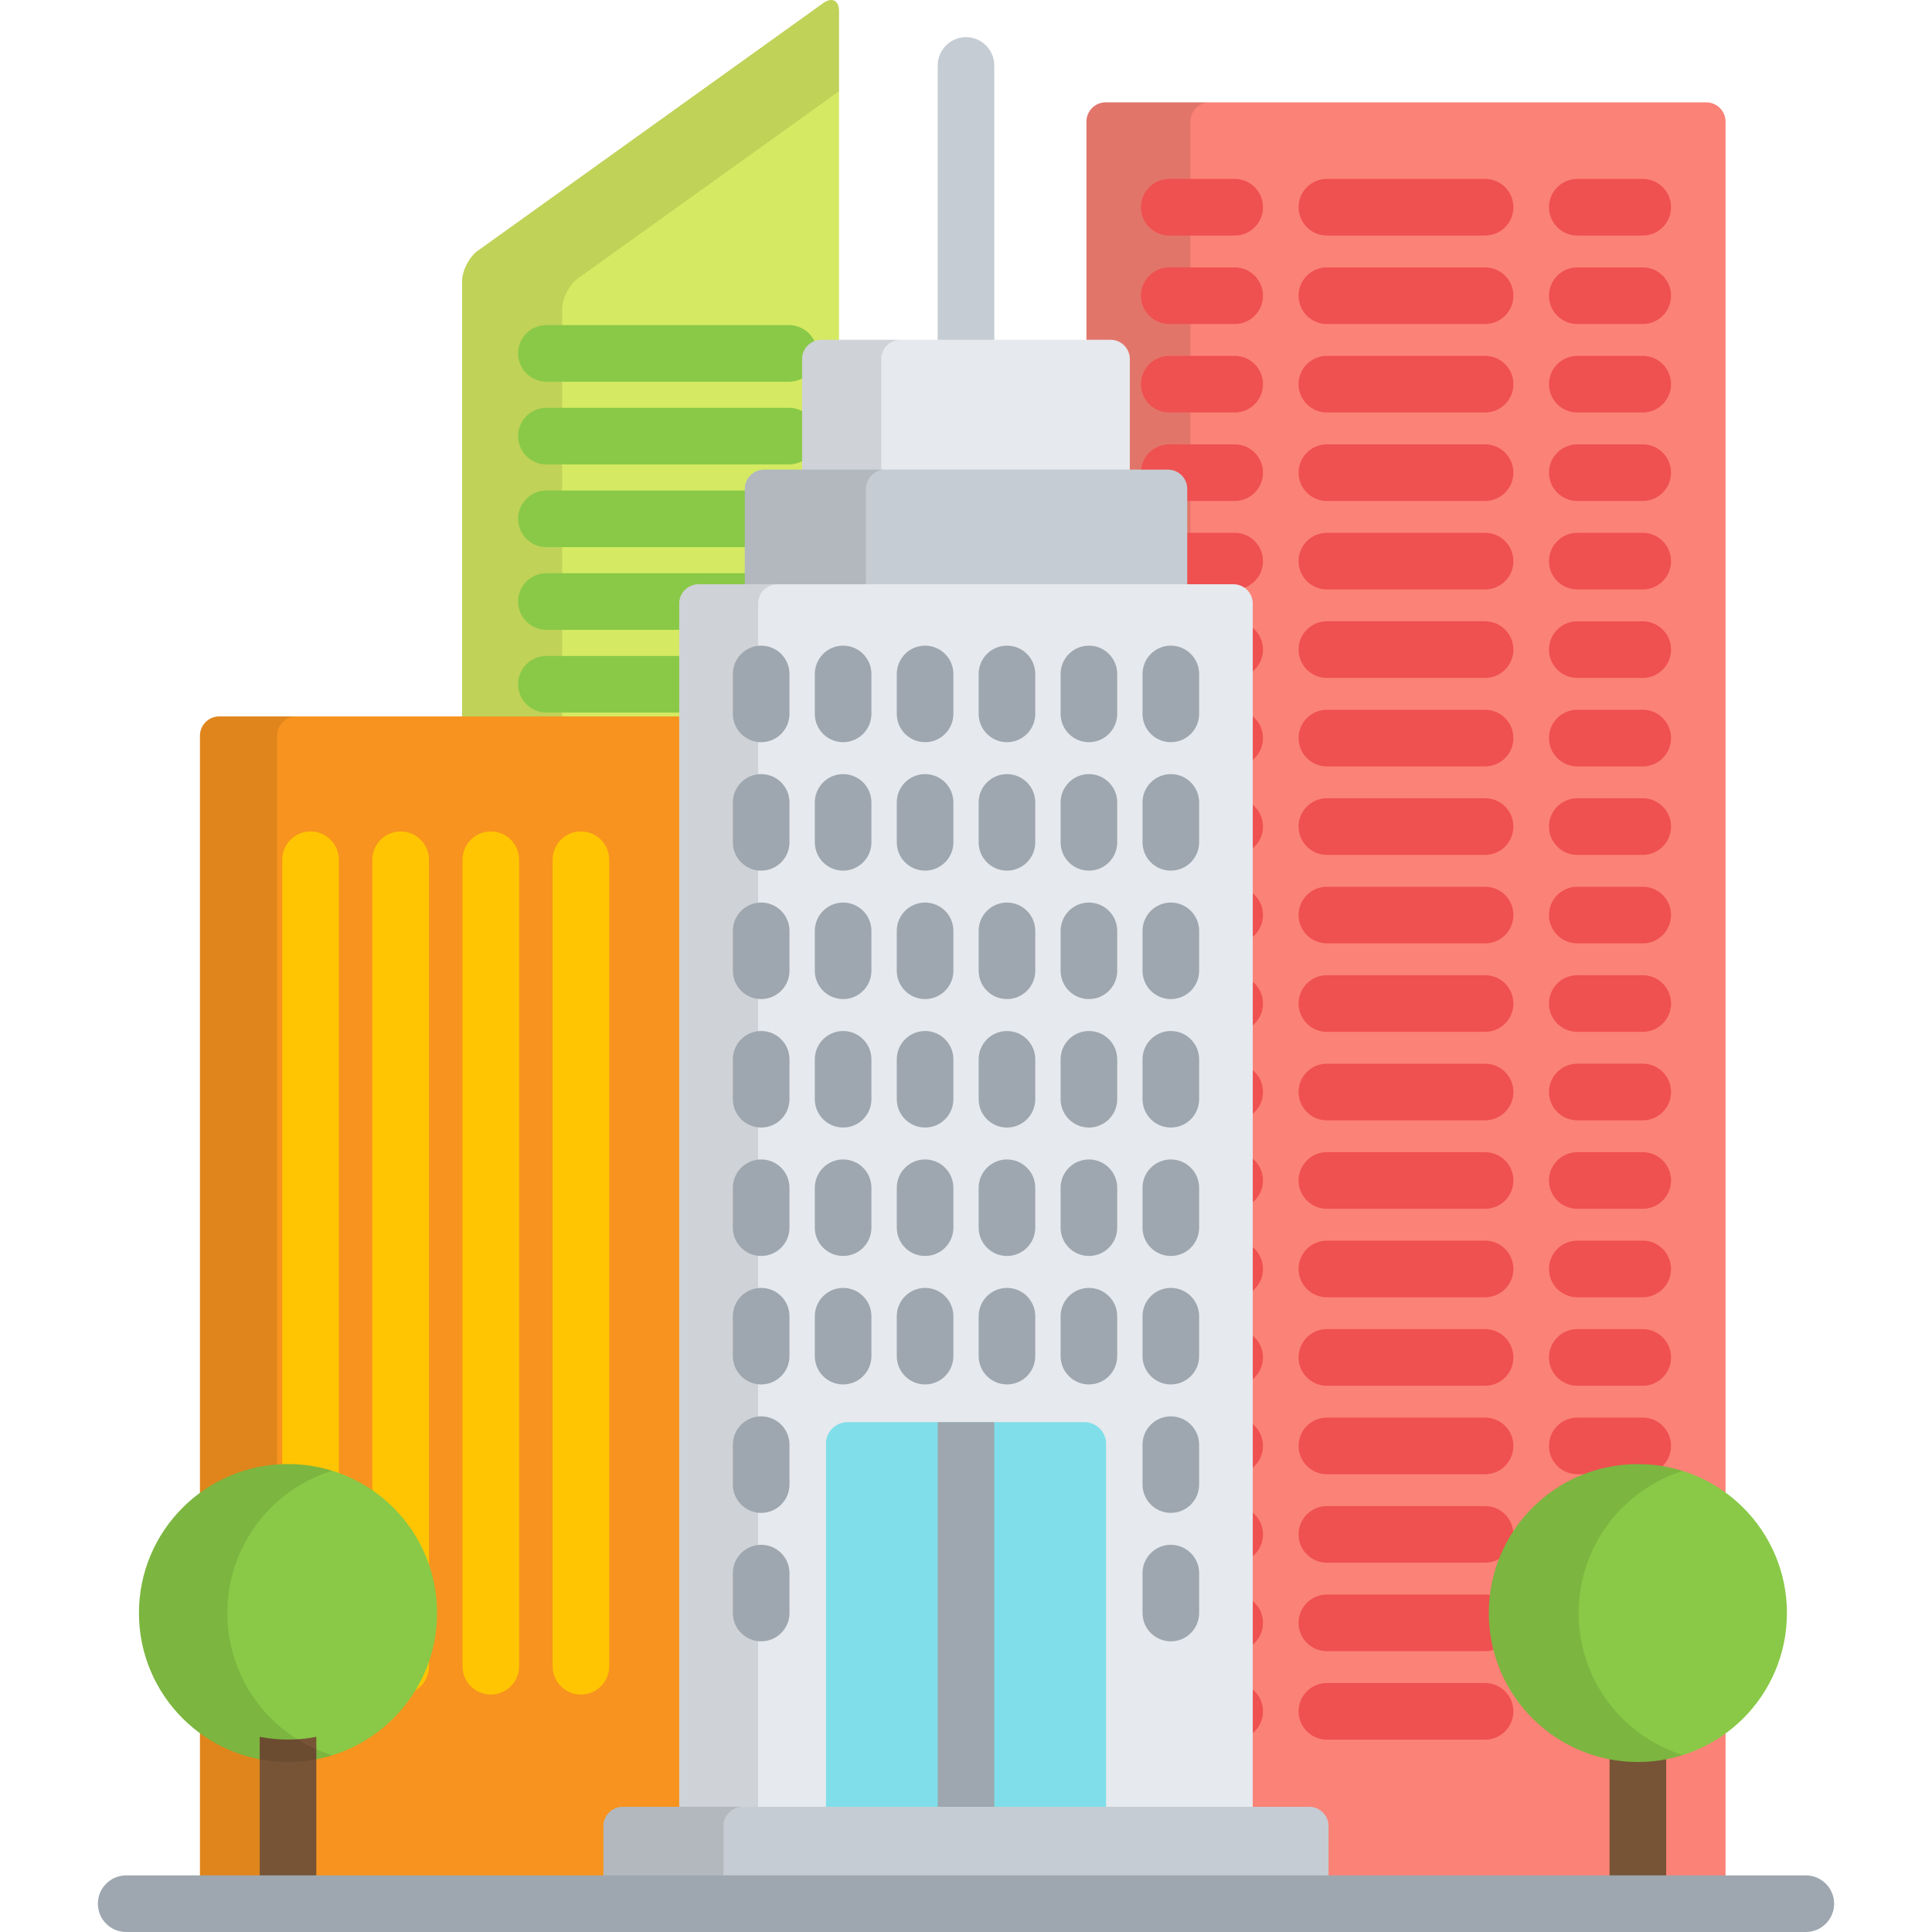 <svg width="110" height="110" viewBox="0 0 110 110" fill="none" xmlns="http://www.w3.org/2000/svg">
<g id="skyscraper_562460 1">
<path id="Vector" d="M97.148 5.827H62.953C62.351 5.827 61.858 6.32 61.858 6.922V20.528H62.143C62.746 20.528 63.239 21.021 63.239 21.623V27.92H65.408C66.011 27.92 66.504 28.413 66.504 29.015V34.447H69.14C69.743 34.447 70.236 34.94 70.236 35.542V104.054H73.456C74.058 104.054 74.551 104.546 74.551 105.149V108.389H97.149C97.751 108.389 98.245 107.896 98.245 107.294V6.922C98.244 6.32 97.751 5.827 97.148 5.827Z" fill="#FB8276"/>
<path id="Vector_2" opacity="0.1" d="M62.142 20.528C62.745 20.528 63.238 21.021 63.238 21.623V27.92H65.408C66.011 27.92 66.504 28.413 66.504 29.015V34.446H67.779V6.922C67.779 6.319 68.273 5.827 68.876 5.827H62.953C62.351 5.827 61.857 6.319 61.857 6.922V20.528H62.142Z" fill="black"/>
<g id="Group">
<path id="Vector_3" d="M89.805 13.41H93.531C94.42 13.41 95.142 12.688 95.142 11.798C95.142 10.909 94.42 10.187 93.531 10.187H89.805C88.915 10.187 88.193 10.909 88.193 11.798C88.193 12.688 88.915 13.41 89.805 13.41Z" fill="#EF5050"/>
<path id="Vector_4" d="M70.298 10.187H66.572C65.682 10.187 64.961 10.909 64.961 11.798C64.961 12.688 65.682 13.41 66.572 13.41H70.298C71.188 13.41 71.909 12.688 71.909 11.798C71.909 10.909 71.188 10.187 70.298 10.187Z" fill="#EF5050"/>
<path id="Vector_5" d="M93.531 15.225H89.805C88.915 15.225 88.193 15.946 88.193 16.836C88.193 17.726 88.915 18.447 89.805 18.447H93.531C94.42 18.447 95.142 17.726 95.142 16.836C95.142 15.946 94.42 15.225 93.531 15.225Z" fill="#EF5050"/>
<path id="Vector_6" d="M70.298 15.224H66.572C65.682 15.224 64.961 15.946 64.961 16.836C64.961 17.726 65.682 18.447 66.572 18.447H70.298C71.188 18.447 71.909 17.726 71.909 16.836C71.909 15.946 71.188 15.224 70.298 15.224Z" fill="#EF5050"/>
<path id="Vector_7" d="M93.531 20.262H89.805C88.915 20.262 88.193 20.984 88.193 21.873C88.193 22.763 88.915 23.485 89.805 23.485H93.531C94.42 23.485 95.142 22.763 95.142 21.873C95.142 20.984 94.42 20.262 93.531 20.262Z" fill="#EF5050"/>
<path id="Vector_8" d="M70.298 20.262H66.572C65.682 20.262 64.961 20.984 64.961 21.873C64.961 22.763 65.682 23.485 66.572 23.485H70.298C71.188 23.485 71.909 22.763 71.909 21.873C71.909 20.984 71.188 20.262 70.298 20.262Z" fill="#EF5050"/>
<path id="Vector_9" d="M93.531 25.3H89.805C88.915 25.3 88.193 26.021 88.193 26.911C88.193 27.801 88.915 28.523 89.805 28.523H93.531C94.42 28.523 95.142 27.801 95.142 26.911C95.142 26.021 94.42 25.3 93.531 25.3Z" fill="#EF5050"/>
<path id="Vector_10" d="M70.298 25.3H66.572C65.682 25.3 64.961 26.021 64.961 26.911C64.961 27.801 65.682 28.523 66.572 28.523H70.298C71.188 28.523 71.909 27.801 71.909 26.911C71.909 26.021 71.188 25.3 70.298 25.3Z" fill="#EF5050"/>
<path id="Vector_11" d="M93.531 30.337H89.805C88.915 30.337 88.193 31.059 88.193 31.949C88.193 32.839 88.915 33.56 89.805 33.56H93.531C94.42 33.56 95.142 32.839 95.142 31.949C95.142 31.059 94.42 30.337 93.531 30.337Z" fill="#EF5050"/>
<path id="Vector_12" d="M70.298 30.337H66.572C65.682 30.337 64.961 31.059 64.961 31.948C64.961 32.838 65.682 33.56 66.572 33.56H70.298C71.188 33.56 71.909 32.838 71.909 31.948C71.909 31.059 71.188 30.337 70.298 30.337Z" fill="#EF5050"/>
<path id="Vector_13" d="M93.531 35.375H89.805C88.915 35.375 88.193 36.096 88.193 36.986C88.193 37.876 88.915 38.598 89.805 38.598H93.531C94.42 38.598 95.142 37.876 95.142 36.986C95.142 36.096 94.42 35.375 93.531 35.375Z" fill="#EF5050"/>
<path id="Vector_14" d="M70.236 35.541V38.597H70.298C71.188 38.597 71.909 37.876 71.909 36.986C71.909 36.096 71.188 35.374 70.298 35.374H70.219C70.227 35.429 70.236 35.484 70.236 35.541Z" fill="#EF5050"/>
<path id="Vector_15" d="M93.531 40.412H89.805C88.915 40.412 88.193 41.134 88.193 42.023C88.193 42.913 88.915 43.635 89.805 43.635H93.531C94.42 43.635 95.142 42.913 95.142 42.023C95.142 41.134 94.42 40.412 93.531 40.412Z" fill="#EF5050"/>
<path id="Vector_16" d="M70.236 43.635H70.298C71.188 43.635 71.909 42.914 71.909 42.024C71.909 41.134 71.188 40.412 70.298 40.412H70.236V43.635Z" fill="#EF5050"/>
<path id="Vector_17" d="M93.531 45.45H89.805C88.915 45.45 88.193 46.172 88.193 47.062C88.193 47.951 88.915 48.673 89.805 48.673H93.531C94.42 48.673 95.142 47.951 95.142 47.062C95.142 46.172 94.42 45.45 93.531 45.45Z" fill="#EF5050"/>
<path id="Vector_18" d="M70.236 48.673H70.298C71.188 48.673 71.909 47.951 71.909 47.061C71.909 46.171 71.188 45.45 70.298 45.45H70.236V48.673Z" fill="#EF5050"/>
<path id="Vector_19" d="M93.531 50.488H89.805C88.915 50.488 88.193 51.209 88.193 52.099C88.193 52.989 88.915 53.71 89.805 53.71H93.531C94.42 53.71 95.142 52.989 95.142 52.099C95.142 51.209 94.42 50.488 93.531 50.488Z" fill="#EF5050"/>
<path id="Vector_20" d="M70.236 53.71H70.298C71.188 53.71 71.909 52.989 71.909 52.099C71.909 51.209 71.188 50.487 70.298 50.487H70.236V53.71Z" fill="#EF5050"/>
<path id="Vector_21" d="M93.531 55.525H89.805C88.915 55.525 88.193 56.247 88.193 57.137C88.193 58.027 88.915 58.748 89.805 58.748H93.531C94.42 58.748 95.142 58.027 95.142 57.137C95.142 56.247 94.42 55.525 93.531 55.525Z" fill="#EF5050"/>
<path id="Vector_22" d="M70.236 58.748H70.298C71.188 58.748 71.909 58.027 71.909 57.137C71.909 56.247 71.188 55.525 70.298 55.525H70.236V58.748Z" fill="#EF5050"/>
<path id="Vector_23" d="M93.531 60.562H89.805C88.915 60.562 88.193 61.284 88.193 62.174C88.193 63.064 88.915 63.785 89.805 63.785H93.531C94.42 63.785 95.142 63.064 95.142 62.174C95.142 61.284 94.42 60.562 93.531 60.562Z" fill="#EF5050"/>
<path id="Vector_24" d="M70.236 63.785H70.298C71.188 63.785 71.909 63.064 71.909 62.174C71.909 61.284 71.188 60.563 70.298 60.563H70.236V63.785Z" fill="#EF5050"/>
<path id="Vector_25" d="M93.531 65.601H89.805C88.915 65.601 88.193 66.322 88.193 67.212C88.193 68.102 88.915 68.823 89.805 68.823H93.531C94.42 68.823 95.142 68.102 95.142 67.212C95.142 66.322 94.42 65.601 93.531 65.601Z" fill="#EF5050"/>
<path id="Vector_26" d="M70.236 68.823H70.298C71.188 68.823 71.909 68.102 71.909 67.212C71.909 66.322 71.188 65.6 70.298 65.6H70.236V68.823Z" fill="#EF5050"/>
<path id="Vector_27" d="M93.531 70.638H89.805C88.915 70.638 88.193 71.359 88.193 72.249C88.193 73.139 88.915 73.86 89.805 73.86H93.531C94.42 73.86 95.142 73.139 95.142 72.249C95.142 71.359 94.42 70.638 93.531 70.638Z" fill="#EF5050"/>
<path id="Vector_28" d="M70.236 73.86H70.298C71.188 73.86 71.909 73.139 71.909 72.249C71.909 71.359 71.188 70.638 70.298 70.638H70.236V73.86Z" fill="#EF5050"/>
<path id="Vector_29" d="M93.531 75.675H89.805C88.915 75.675 88.193 76.397 88.193 77.287C88.193 78.177 88.915 78.898 89.805 78.898H93.531C94.42 78.898 95.142 78.177 95.142 77.287C95.142 76.397 94.42 75.675 93.531 75.675Z" fill="#EF5050"/>
<path id="Vector_30" d="M70.236 78.898H70.298C71.188 78.898 71.909 78.177 71.909 77.287C71.909 76.397 71.188 75.675 70.298 75.675H70.236V78.898Z" fill="#EF5050"/>
<path id="Vector_31" d="M93.531 80.713H89.805C88.915 80.713 88.193 81.434 88.193 82.324C88.193 83.214 88.915 83.936 89.805 83.936H93.531C94.42 83.936 95.142 83.214 95.142 82.324C95.142 81.434 94.42 80.713 93.531 80.713Z" fill="#EF5050"/>
<path id="Vector_32" d="M70.236 83.936H70.298C71.188 83.936 71.909 83.214 71.909 82.324C71.909 81.434 71.188 80.713 70.298 80.713H70.236V83.936Z" fill="#EF5050"/>
<path id="Vector_33" d="M93.531 85.751H89.805C88.915 85.751 88.193 86.472 88.193 87.362C88.193 88.252 88.915 88.973 89.805 88.973H93.531C94.42 88.973 95.142 88.252 95.142 87.362C95.142 86.472 94.42 85.751 93.531 85.751Z" fill="#EF5050"/>
<path id="Vector_34" d="M70.236 88.973H70.298C71.188 88.973 71.909 88.252 71.909 87.362C71.909 86.472 71.188 85.751 70.298 85.751H70.236V88.973Z" fill="#EF5050"/>
<path id="Vector_35" d="M93.531 90.788H89.805C88.915 90.788 88.193 91.51 88.193 92.399C88.193 93.289 88.915 94.011 89.805 94.011H93.531C94.42 94.011 95.142 93.289 95.142 92.399C95.142 91.51 94.42 90.788 93.531 90.788Z" fill="#EF5050"/>
<path id="Vector_36" d="M70.236 94.011H70.298C71.188 94.011 71.909 93.29 71.909 92.4C71.909 91.51 71.188 90.788 70.298 90.788H70.236V94.011Z" fill="#EF5050"/>
<path id="Vector_37" d="M93.531 95.826H89.805C88.915 95.826 88.193 96.547 88.193 97.437C88.193 98.327 88.915 99.048 89.805 99.048H93.531C94.42 99.048 95.142 98.327 95.142 97.437C95.142 96.547 94.42 95.826 93.531 95.826Z" fill="#EF5050"/>
<path id="Vector_38" d="M70.236 99.049H70.298C71.188 99.049 71.909 98.327 71.909 97.437C71.909 96.547 71.188 95.826 70.298 95.826H70.236V99.049Z" fill="#EF5050"/>
<path id="Vector_39" d="M84.555 10.187H75.547C74.657 10.187 73.936 10.909 73.936 11.798C73.936 12.688 74.657 13.41 75.547 13.41H84.555C85.445 13.41 86.166 12.688 86.166 11.798C86.166 10.909 85.445 10.187 84.555 10.187Z" fill="#EF5050"/>
<path id="Vector_40" d="M84.555 15.224H75.547C74.657 15.224 73.936 15.946 73.936 16.835C73.936 17.725 74.657 18.447 75.547 18.447H84.555C85.445 18.447 86.166 17.725 86.166 16.835C86.166 15.946 85.445 15.224 84.555 15.224Z" fill="#EF5050"/>
<path id="Vector_41" d="M84.555 20.262H75.547C74.657 20.262 73.936 20.984 73.936 21.873C73.936 22.763 74.657 23.485 75.547 23.485H84.555C85.445 23.485 86.166 22.763 86.166 21.873C86.166 20.984 85.445 20.262 84.555 20.262Z" fill="#EF5050"/>
<path id="Vector_42" d="M84.555 25.3H75.547C74.657 25.3 73.936 26.022 73.936 26.912C73.936 27.802 74.657 28.523 75.547 28.523H84.555C85.445 28.523 86.166 27.802 86.166 26.912C86.166 26.022 85.445 25.3 84.555 25.3Z" fill="#EF5050"/>
<path id="Vector_43" d="M84.555 30.337H75.547C74.657 30.337 73.936 31.059 73.936 31.949C73.936 32.839 74.657 33.56 75.547 33.56H84.555C85.445 33.56 86.166 32.839 86.166 31.949C86.166 31.059 85.445 30.337 84.555 30.337Z" fill="#EF5050"/>
<path id="Vector_44" d="M84.555 35.374H75.547C74.657 35.374 73.936 36.096 73.936 36.986C73.936 37.876 74.657 38.597 75.547 38.597H84.555C85.445 38.597 86.166 37.876 86.166 36.986C86.166 36.096 85.445 35.374 84.555 35.374Z" fill="#EF5050"/>
<path id="Vector_45" d="M84.555 40.413H75.547C74.657 40.413 73.936 41.134 73.936 42.024C73.936 42.914 74.657 43.635 75.547 43.635H84.555C85.445 43.635 86.166 42.914 86.166 42.024C86.166 41.134 85.445 40.413 84.555 40.413Z" fill="#EF5050"/>
<path id="Vector_46" d="M84.555 45.45H75.547C74.657 45.45 73.936 46.171 73.936 47.061C73.936 47.951 74.657 48.672 75.547 48.672H84.555C85.445 48.672 86.166 47.951 86.166 47.061C86.166 46.171 85.445 45.45 84.555 45.45Z" fill="#EF5050"/>
<path id="Vector_47" d="M84.555 50.488H75.547C74.657 50.488 73.936 51.209 73.936 52.099C73.936 52.989 74.657 53.71 75.547 53.71H84.555C85.445 53.71 86.166 52.989 86.166 52.099C86.166 51.209 85.445 50.488 84.555 50.488Z" fill="#EF5050"/>
<path id="Vector_48" d="M84.555 55.525H75.547C74.657 55.525 73.936 56.247 73.936 57.137C73.936 58.027 74.657 58.748 75.547 58.748H84.555C85.445 58.748 86.166 58.027 86.166 57.137C86.166 56.247 85.445 55.525 84.555 55.525Z" fill="#EF5050"/>
<path id="Vector_49" d="M84.555 60.563H75.547C74.657 60.563 73.936 61.284 73.936 62.174C73.936 63.064 74.657 63.786 75.547 63.786H84.555C85.445 63.786 86.166 63.064 86.166 62.174C86.166 61.284 85.445 60.563 84.555 60.563Z" fill="#EF5050"/>
<path id="Vector_50" d="M84.555 65.601H75.547C74.657 65.601 73.936 66.322 73.936 67.212C73.936 68.102 74.657 68.823 75.547 68.823H84.555C85.445 68.823 86.166 68.102 86.166 67.212C86.166 66.322 85.445 65.601 84.555 65.601Z" fill="#EF5050"/>
<path id="Vector_51" d="M84.555 70.638H75.547C74.657 70.638 73.936 71.36 73.936 72.249C73.936 73.139 74.657 73.861 75.547 73.861H84.555C85.445 73.861 86.166 73.139 86.166 72.249C86.166 71.36 85.445 70.638 84.555 70.638Z" fill="#EF5050"/>
<path id="Vector_52" d="M84.555 75.675H75.547C74.657 75.675 73.936 76.397 73.936 77.287C73.936 78.177 74.657 78.898 75.547 78.898H84.555C85.445 78.898 86.166 78.177 86.166 77.287C86.166 76.397 85.445 75.675 84.555 75.675Z" fill="#EF5050"/>
<path id="Vector_53" d="M84.555 80.713H75.547C74.657 80.713 73.936 81.434 73.936 82.324C73.936 83.214 74.657 83.936 75.547 83.936H84.555C85.445 83.936 86.166 83.214 86.166 82.324C86.166 81.434 85.445 80.713 84.555 80.713Z" fill="#EF5050"/>
<path id="Vector_54" d="M84.555 85.751H75.547C74.657 85.751 73.936 86.472 73.936 87.362C73.936 88.252 74.657 88.973 75.547 88.973H84.555C85.445 88.973 86.166 88.252 86.166 87.362C86.166 86.472 85.445 85.751 84.555 85.751Z" fill="#EF5050"/>
<path id="Vector_55" d="M84.555 90.788H75.547C74.657 90.788 73.936 91.51 73.936 92.399C73.936 93.289 74.657 94.011 75.547 94.011H84.555C85.445 94.011 86.166 93.289 86.166 92.399C86.166 91.51 85.445 90.788 84.555 90.788Z" fill="#EF5050"/>
<path id="Vector_56" d="M84.555 95.826H75.547C74.657 95.826 73.936 96.548 73.936 97.438C73.936 98.327 74.657 99.049 75.547 99.049H84.555C85.445 99.049 86.166 98.327 86.166 97.438C86.166 96.548 85.445 95.826 84.555 95.826Z" fill="#EF5050"/>
</g>
<path id="Vector_57" d="M39.748 41.973V35.542C39.748 34.939 40.241 34.447 40.844 34.447H43.48V29.015C43.48 28.413 43.973 27.92 44.576 27.92H46.745V21.623C46.745 21.045 47.201 20.573 47.77 20.535V0.628C47.77 0.026 47.369 -0.18 46.879 0.171L27.201 14.279C26.711 14.63 26.311 15.41 26.311 16.012V41.972L39.748 41.973Z" fill="#D5E962"/>
<path id="Vector_58" opacity="0.1" d="M32.007 41.973V17.59C32.007 16.987 32.408 16.207 32.897 15.856L47.77 5.194V0.628C47.77 0.026 47.369 -0.18 46.879 0.171L27.201 14.279C26.711 14.63 26.311 15.41 26.311 16.012V41.972L32.007 41.973Z" fill="black"/>
<g id="Group_2">
<path id="Vector_59" d="M31.111 21.732H44.919C45.809 21.732 46.53 21.011 46.53 20.121C46.53 19.231 45.809 18.51 44.919 18.51H31.111C30.221 18.51 29.5 19.231 29.5 20.121C29.5 21.011 30.221 21.732 31.111 21.732Z" fill="#89C947"/>
<path id="Vector_60" d="M44.919 23.219H31.111C30.221 23.219 29.5 23.94 29.5 24.83C29.5 25.72 30.221 26.442 31.111 26.442H44.919C45.809 26.442 46.53 25.72 46.53 24.83C46.53 23.94 45.809 23.219 44.919 23.219Z" fill="#89C947"/>
<path id="Vector_61" d="M31.111 31.151H43.48V29.015C43.48 28.441 43.93 27.971 44.494 27.928H31.111C30.221 27.928 29.5 28.649 29.5 29.539C29.5 30.429 30.221 31.151 31.111 31.151Z" fill="#89C947"/>
<path id="Vector_62" d="M31.111 35.859H39.748V35.541C39.748 34.939 40.242 34.446 40.844 34.446H43.48V32.637H31.111C30.221 32.637 29.5 33.358 29.5 34.248C29.5 35.138 30.221 35.859 31.111 35.859Z" fill="#89C947"/>
<path id="Vector_63" d="M31.111 40.569H39.748V37.346H31.111C30.221 37.346 29.5 38.067 29.5 38.957C29.5 39.847 30.221 40.569 31.111 40.569Z" fill="#89C947"/>
</g>
<path id="Vector_64" d="M44.039 107.294C44.039 107.896 43.546 108.389 42.944 108.389H12.48C11.878 108.389 11.385 107.896 11.385 107.294V41.887C11.385 41.284 11.878 40.791 12.48 40.791H42.944C43.546 40.791 44.039 41.284 44.039 41.887V107.294Z" fill="#F7931E"/>
<path id="Vector_65" opacity="0.1" d="M15.772 107.294V41.887C15.772 41.284 16.265 40.791 16.868 40.791H12.48C11.878 40.791 11.385 41.284 11.385 41.887V107.294C11.385 107.896 11.878 108.389 12.48 108.389H16.868C16.266 108.389 15.772 107.896 15.772 107.294Z" fill="black"/>
<g id="Group_3">
<path id="Vector_66" d="M17.682 96.481C16.792 96.481 16.07 95.759 16.07 94.87V48.95C16.07 48.06 16.792 47.338 17.682 47.338C18.572 47.338 19.293 48.06 19.293 48.95V94.869C19.293 95.759 18.572 96.481 17.682 96.481Z" fill="#FFC502"/>
<path id="Vector_67" d="M22.812 96.481C21.923 96.481 21.201 95.759 21.201 94.87V48.95C21.201 48.06 21.923 47.338 22.812 47.338C23.702 47.338 24.424 48.06 24.424 48.95V94.869C24.424 95.759 23.702 96.481 22.812 96.481Z" fill="#FFC502"/>
<path id="Vector_68" d="M27.945 96.481C27.055 96.481 26.334 95.759 26.334 94.87V48.95C26.334 48.06 27.055 47.338 27.945 47.338C28.835 47.338 29.557 48.06 29.557 48.95V94.869C29.557 95.759 28.835 96.481 27.945 96.481Z" fill="#FFC502"/>
<path id="Vector_69" d="M33.074 96.481C32.184 96.481 31.463 95.759 31.463 94.87V48.95C31.463 48.06 32.184 47.338 33.074 47.338C33.964 47.338 34.685 48.06 34.685 48.95V94.869C34.685 95.759 33.964 96.481 33.074 96.481Z" fill="#FFC502"/>
</g>
<path id="Vector_70" d="M56.611 20.625V3.729C56.611 2.839 55.89 2.117 55 2.117C54.11 2.117 53.389 2.839 53.389 3.729V20.625H56.611Z" fill="#C5CCD3"/>
<path id="Vector_71" d="M64.328 27.93V20.441C64.328 19.839 63.835 19.346 63.232 19.346H46.764C46.161 19.346 45.668 19.839 45.668 20.441V27.93H64.328Z" fill="#E6E9ED"/>
<path id="Vector_72" opacity="0.1" d="M50.176 27.93V20.441C50.176 19.839 50.669 19.346 51.272 19.346H46.764C46.161 19.346 45.668 19.839 45.668 20.441V27.93H50.176Z" fill="black"/>
<path id="Vector_73" d="M67.597 34.339V27.833C67.597 27.231 67.104 26.738 66.501 26.738H43.502C42.899 26.738 42.406 27.231 42.406 27.833V34.339H67.597Z" fill="#C5CCD3"/>
<path id="Vector_74" opacity="0.1" d="M49.303 34.339V27.833C49.303 27.231 49.796 26.738 50.399 26.738H43.502C42.899 26.738 42.406 27.231 42.406 27.833V34.339H49.303Z" fill="black"/>
<path id="Vector_75" d="M71.327 103.963C71.327 104.566 70.834 105.058 70.231 105.058H39.768C39.165 105.058 38.672 104.566 38.672 103.963V34.36C38.672 33.758 39.165 33.265 39.768 33.265H70.231C70.834 33.265 71.327 33.758 71.327 34.36V103.963Z" fill="#E6E9ED"/>
<path id="Vector_76" opacity="0.1" d="M43.166 103.963V34.36C43.166 33.758 43.659 33.265 44.261 33.265H39.768C39.165 33.265 38.672 33.758 38.672 34.36V103.963C38.672 104.566 39.165 105.058 39.768 105.058H44.261C43.659 105.058 43.166 104.566 43.166 103.963Z" fill="black"/>
<path id="Vector_77" d="M16.398 100.32C21.085 100.32 24.885 96.523 24.885 91.84C24.885 87.156 21.085 83.359 16.398 83.359C11.712 83.359 7.912 87.156 7.912 91.84C7.912 96.523 11.712 100.32 16.398 100.32Z" fill="#89C947"/>
<path id="Vector_78" d="M16.398 99.043C15.847 99.043 15.309 98.989 14.787 98.888V107.422H18.01V98.888C17.488 98.989 16.95 99.043 16.398 99.043Z" fill="#775436"/>
<path id="Vector_79" opacity="0.1" d="M12.943 91.839C12.943 88.03 15.455 84.808 18.914 83.737C18.119 83.491 17.274 83.358 16.398 83.358C11.711 83.358 7.912 87.155 7.912 91.839C7.912 96.522 11.711 100.319 16.398 100.319C17.274 100.319 18.119 100.187 18.914 99.94C15.455 98.869 12.943 95.647 12.943 91.839Z" fill="black"/>
<path id="Vector_80" d="M93.254 99.043C92.703 99.043 92.164 98.989 91.642 98.888V107.422H94.865V98.888C94.343 98.989 93.805 99.043 93.254 99.043Z" fill="#775436"/>
<path id="Vector_81" d="M93.254 100.32C97.941 100.32 101.74 96.523 101.74 91.839C101.74 87.156 97.941 83.359 93.254 83.359C88.567 83.359 84.767 87.156 84.767 91.839C84.767 96.523 88.567 100.32 93.254 100.32Z" fill="#89C947"/>
<path id="Vector_82" opacity="0.1" d="M89.881 91.839C89.881 88.046 92.373 84.835 95.81 83.75C95.004 83.496 94.145 83.358 93.254 83.358C88.567 83.358 84.767 87.155 84.767 91.839C84.767 96.522 88.567 100.319 93.254 100.319C94.145 100.319 95.004 100.181 95.81 99.927C92.373 98.843 89.881 95.632 89.881 91.839Z" fill="black"/>
<g id="Group_4">
<path id="Vector_83" d="M43.338 87.955C42.448 87.955 41.727 88.676 41.727 89.566V91.839C41.727 92.729 42.448 93.45 43.338 93.45C44.228 93.45 44.949 92.729 44.949 91.839V89.566C44.949 88.676 44.228 87.955 43.338 87.955Z" fill="#9EA7AF"/>
<path id="Vector_84" d="M66.662 87.955C65.772 87.955 65.051 88.676 65.051 89.566V91.839C65.051 92.729 65.772 93.45 66.662 93.45C67.552 93.45 68.273 92.729 68.273 91.839V89.566C68.273 88.676 67.552 87.955 66.662 87.955Z" fill="#9EA7AF"/>
<path id="Vector_85" d="M43.338 36.761C42.448 36.761 41.727 37.483 41.727 38.373V40.645C41.727 41.535 42.448 42.257 43.338 42.257C44.228 42.257 44.949 41.535 44.949 40.645V38.373C44.949 37.483 44.228 36.761 43.338 36.761Z" fill="#9EA7AF"/>
<path id="Vector_86" d="M48.004 36.761C47.114 36.761 46.393 37.483 46.393 38.373V40.645C46.393 41.535 47.114 42.257 48.004 42.257C48.894 42.257 49.615 41.535 49.615 40.645V38.373C49.615 37.483 48.894 36.761 48.004 36.761Z" fill="#9EA7AF"/>
<path id="Vector_87" d="M52.67 36.761C51.78 36.761 51.059 37.483 51.059 38.373V40.645C51.059 41.535 51.78 42.257 52.67 42.257C53.56 42.257 54.281 41.535 54.281 40.645V38.373C54.281 37.483 53.56 36.761 52.67 36.761Z" fill="#9EA7AF"/>
<path id="Vector_88" d="M57.332 36.761C56.442 36.761 55.721 37.483 55.721 38.373V40.645C55.721 41.535 56.442 42.257 57.332 42.257C58.222 42.257 58.943 41.535 58.943 40.645V38.373C58.943 37.483 58.222 36.761 57.332 36.761Z" fill="#9EA7AF"/>
<path id="Vector_89" d="M61.998 36.761C61.108 36.761 60.387 37.483 60.387 38.373V40.645C60.387 41.535 61.108 42.257 61.998 42.257C62.888 42.257 63.609 41.535 63.609 40.645V38.373C63.609 37.483 62.888 36.761 61.998 36.761Z" fill="#9EA7AF"/>
<path id="Vector_90" d="M66.662 36.761C65.772 36.761 65.051 37.483 65.051 38.373V40.645C65.051 41.535 65.772 42.257 66.662 42.257C67.552 42.257 68.273 41.535 68.273 40.645V38.373C68.273 37.483 67.552 36.761 66.662 36.761Z" fill="#9EA7AF"/>
<path id="Vector_91" d="M43.338 44.075C42.448 44.075 41.727 44.796 41.727 45.686V47.959C41.727 48.849 42.448 49.57 43.338 49.57C44.228 49.57 44.949 48.849 44.949 47.959V45.686C44.949 44.796 44.228 44.075 43.338 44.075Z" fill="#9EA7AF"/>
<path id="Vector_92" d="M48.004 44.075C47.114 44.075 46.393 44.796 46.393 45.686V47.959C46.393 48.849 47.114 49.57 48.004 49.57C48.894 49.57 49.615 48.849 49.615 47.959V45.686C49.615 44.796 48.894 44.075 48.004 44.075Z" fill="#9EA7AF"/>
<path id="Vector_93" d="M52.67 44.075C51.78 44.075 51.059 44.796 51.059 45.686V47.959C51.059 48.849 51.78 49.57 52.67 49.57C53.56 49.57 54.281 48.849 54.281 47.959V45.686C54.281 44.796 53.56 44.075 52.67 44.075Z" fill="#9EA7AF"/>
<path id="Vector_94" d="M57.332 44.075C56.442 44.075 55.721 44.796 55.721 45.686V47.959C55.721 48.849 56.442 49.57 57.332 49.57C58.222 49.57 58.943 48.849 58.943 47.959V45.686C58.943 44.796 58.222 44.075 57.332 44.075Z" fill="#9EA7AF"/>
<path id="Vector_95" d="M61.998 44.075C61.108 44.075 60.387 44.796 60.387 45.686V47.959C60.387 48.849 61.108 49.57 61.998 49.57C62.888 49.57 63.609 48.849 63.609 47.959V45.686C63.609 44.796 62.888 44.075 61.998 44.075Z" fill="#9EA7AF"/>
<path id="Vector_96" d="M66.662 44.075C65.772 44.075 65.051 44.796 65.051 45.686V47.959C65.051 48.849 65.772 49.57 66.662 49.57C67.552 49.57 68.273 48.849 68.273 47.959V45.686C68.273 44.796 67.552 44.075 66.662 44.075Z" fill="#9EA7AF"/>
<path id="Vector_97" d="M43.338 51.388C42.448 51.388 41.727 52.109 41.727 52.999V55.272C41.727 56.162 42.448 56.883 43.338 56.883C44.228 56.883 44.949 56.162 44.949 55.272V52.999C44.949 52.109 44.228 51.388 43.338 51.388Z" fill="#9EA7AF"/>
<path id="Vector_98" d="M48.004 51.388C47.114 51.388 46.393 52.11 46.393 52.999V55.272C46.393 56.162 47.114 56.883 48.004 56.883C48.894 56.883 49.615 56.162 49.615 55.272V52.999C49.615 52.11 48.894 51.388 48.004 51.388Z" fill="#9EA7AF"/>
<path id="Vector_99" d="M52.67 51.388C51.78 51.388 51.059 52.11 51.059 52.999V55.272C51.059 56.162 51.78 56.883 52.67 56.883C53.56 56.883 54.281 56.162 54.281 55.272V52.999C54.281 52.11 53.56 51.388 52.67 51.388Z" fill="#9EA7AF"/>
<path id="Vector_100" d="M57.332 51.388C56.442 51.388 55.721 52.11 55.721 52.999V55.272C55.721 56.162 56.442 56.883 57.332 56.883C58.222 56.883 58.943 56.162 58.943 55.272V52.999C58.943 52.11 58.222 51.388 57.332 51.388Z" fill="#9EA7AF"/>
<path id="Vector_101" d="M61.998 51.388C61.108 51.388 60.387 52.11 60.387 52.999V55.272C60.387 56.162 61.108 56.883 61.998 56.883C62.888 56.883 63.609 56.162 63.609 55.272V52.999C63.609 52.11 62.888 51.388 61.998 51.388Z" fill="#9EA7AF"/>
<path id="Vector_102" d="M66.662 51.388C65.772 51.388 65.051 52.11 65.051 52.999V55.272C65.051 56.162 65.772 56.883 66.662 56.883C67.552 56.883 68.273 56.162 68.273 55.272V52.999C68.273 52.11 67.552 51.388 66.662 51.388Z" fill="#9EA7AF"/>
<path id="Vector_103" d="M43.338 58.701C42.448 58.701 41.727 59.423 41.727 60.312V62.585C41.727 63.475 42.448 64.197 43.338 64.197C44.228 64.197 44.949 63.475 44.949 62.585V60.312C44.949 59.423 44.228 58.701 43.338 58.701Z" fill="#9EA7AF"/>
<path id="Vector_104" d="M48.004 58.702C47.114 58.702 46.393 59.423 46.393 60.313V62.586C46.393 63.476 47.114 64.197 48.004 64.197C48.894 64.197 49.615 63.476 49.615 62.586V60.313C49.615 59.423 48.894 58.702 48.004 58.702Z" fill="#9EA7AF"/>
<path id="Vector_105" d="M52.67 58.702C51.78 58.702 51.059 59.423 51.059 60.313V62.586C51.059 63.476 51.78 64.197 52.67 64.197C53.56 64.197 54.281 63.476 54.281 62.586V60.313C54.281 59.423 53.56 58.702 52.67 58.702Z" fill="#9EA7AF"/>
<path id="Vector_106" d="M57.332 58.702C56.442 58.702 55.721 59.423 55.721 60.313V62.586C55.721 63.476 56.442 64.197 57.332 64.197C58.222 64.197 58.943 63.476 58.943 62.586V60.313C58.943 59.423 58.222 58.702 57.332 58.702Z" fill="#9EA7AF"/>
<path id="Vector_107" d="M61.998 58.701C61.108 58.701 60.387 59.423 60.387 60.312V62.585C60.387 63.475 61.108 64.197 61.998 64.197C62.888 64.197 63.609 63.475 63.609 62.585V60.312C63.609 59.423 62.888 58.701 61.998 58.701Z" fill="#9EA7AF"/>
<path id="Vector_108" d="M66.662 58.701C65.772 58.701 65.051 59.423 65.051 60.312V62.585C65.051 63.475 65.772 64.197 66.662 64.197C67.552 64.197 68.273 63.475 68.273 62.585V60.312C68.273 59.423 67.552 58.701 66.662 58.701Z" fill="#9EA7AF"/>
<path id="Vector_109" d="M43.338 66.015C42.448 66.015 41.727 66.736 41.727 67.626V69.899C41.727 70.789 42.448 71.51 43.338 71.51C44.228 71.51 44.949 70.789 44.949 69.899V67.626C44.949 66.736 44.228 66.015 43.338 66.015Z" fill="#9EA7AF"/>
<path id="Vector_110" d="M48.004 66.015C47.114 66.015 46.393 66.736 46.393 67.626V69.899C46.393 70.788 47.114 71.51 48.004 71.51C48.894 71.51 49.615 70.788 49.615 69.899V67.626C49.615 66.736 48.894 66.015 48.004 66.015Z" fill="#9EA7AF"/>
<path id="Vector_111" d="M52.67 66.015C51.78 66.015 51.059 66.736 51.059 67.626V69.899C51.059 70.788 51.78 71.51 52.67 71.51C53.56 71.51 54.281 70.788 54.281 69.899V67.626C54.281 66.736 53.56 66.015 52.67 66.015Z" fill="#9EA7AF"/>
<path id="Vector_112" d="M57.332 66.015C56.442 66.015 55.721 66.736 55.721 67.626V69.899C55.721 70.788 56.442 71.51 57.332 71.51C58.222 71.51 58.943 70.788 58.943 69.899V67.626C58.943 66.736 58.222 66.015 57.332 66.015Z" fill="#9EA7AF"/>
<path id="Vector_113" d="M61.998 66.015C61.108 66.015 60.387 66.736 60.387 67.626V69.899C60.387 70.788 61.108 71.51 61.998 71.51C62.888 71.51 63.609 70.788 63.609 69.899V67.626C63.609 66.736 62.888 66.015 61.998 66.015Z" fill="#9EA7AF"/>
<path id="Vector_114" d="M66.662 66.015C65.772 66.015 65.051 66.736 65.051 67.626V69.899C65.051 70.788 65.772 71.51 66.662 71.51C67.552 71.51 68.273 70.788 68.273 69.899V67.626C68.273 66.736 67.552 66.015 66.662 66.015Z" fill="#9EA7AF"/>
<path id="Vector_115" d="M43.338 73.328C42.448 73.328 41.727 74.05 41.727 74.939V77.212C41.727 78.102 42.448 78.824 43.338 78.824C44.228 78.824 44.949 78.102 44.949 77.212V74.939C44.949 74.05 44.228 73.328 43.338 73.328Z" fill="#9EA7AF"/>
<path id="Vector_116" d="M48.004 73.328C47.114 73.328 46.393 74.05 46.393 74.939V77.212C46.393 78.102 47.114 78.824 48.004 78.824C48.894 78.824 49.615 78.102 49.615 77.212V74.939C49.615 74.05 48.894 73.328 48.004 73.328Z" fill="#9EA7AF"/>
<path id="Vector_117" d="M52.67 73.328C51.78 73.328 51.059 74.05 51.059 74.939V77.212C51.059 78.102 51.78 78.824 52.67 78.824C53.56 78.824 54.281 78.102 54.281 77.212V74.939C54.281 74.05 53.56 73.328 52.67 73.328Z" fill="#9EA7AF"/>
<path id="Vector_118" d="M57.332 73.328C56.442 73.328 55.721 74.05 55.721 74.939V77.212C55.721 78.102 56.442 78.824 57.332 78.824C58.222 78.824 58.943 78.102 58.943 77.212V74.939C58.943 74.05 58.222 73.328 57.332 73.328Z" fill="#9EA7AF"/>
<path id="Vector_119" d="M61.998 73.328C61.108 73.328 60.387 74.05 60.387 74.939V77.212C60.387 78.102 61.108 78.824 61.998 78.824C62.888 78.824 63.609 78.102 63.609 77.212V74.939C63.609 74.05 62.888 73.328 61.998 73.328Z" fill="#9EA7AF"/>
<path id="Vector_120" d="M66.662 73.328C65.772 73.328 65.051 74.05 65.051 74.939V77.212C65.051 78.102 65.772 78.824 66.662 78.824C67.552 78.824 68.273 78.102 68.273 77.212V74.939C68.273 74.05 67.552 73.328 66.662 73.328Z" fill="#9EA7AF"/>
<path id="Vector_121" d="M43.338 80.641C42.448 80.641 41.727 81.363 41.727 82.253V84.525C41.727 85.415 42.448 86.137 43.338 86.137C44.228 86.137 44.949 85.415 44.949 84.525V82.253C44.949 81.363 44.228 80.641 43.338 80.641Z" fill="#9EA7AF"/>
<path id="Vector_122" d="M66.662 80.641C65.772 80.641 65.051 81.363 65.051 82.252V84.525C65.051 85.415 65.772 86.137 66.662 86.137C67.552 86.137 68.273 85.415 68.273 84.525V82.252C68.273 81.363 67.552 80.641 66.662 80.641Z" fill="#9EA7AF"/>
</g>
<path id="Vector_123" d="M62.974 103.518C62.974 104.193 62.422 104.745 61.746 104.745H48.256C47.58 104.745 47.028 104.193 47.028 103.518V82.199C47.028 81.524 47.58 80.971 48.256 80.971H61.746C62.422 80.971 62.974 81.524 62.974 82.199V103.518Z" fill="#7FDEE9"/>
<path id="Vector_124" d="M56.611 80.972H53.389V102.874H56.611V80.972Z" fill="#9EA7AF"/>
<path id="Vector_125" d="M75.642 107.293C75.642 107.896 75.149 108.389 74.546 108.389H35.453C34.85 108.389 34.357 107.896 34.357 107.293V103.967C34.357 103.364 34.85 102.872 35.453 102.872H74.546C75.149 102.872 75.642 103.364 75.642 103.967V107.293Z" fill="#C5CCD3"/>
<path id="Vector_126" opacity="0.1" d="M41.192 107.293V103.967C41.192 103.364 41.685 102.872 42.288 102.872H35.453C34.85 102.872 34.357 103.364 34.357 103.967V107.293C34.357 107.896 34.85 108.389 35.453 108.389H42.288C41.685 108.389 41.192 107.896 41.192 107.293Z" fill="black"/>
<path id="Vector_127" d="M102.815 110H7.184C6.294 110 5.572 109.279 5.572 108.389C5.572 107.499 6.294 106.777 7.184 106.777H102.815C103.705 106.777 104.427 107.499 104.427 108.389C104.427 109.279 103.705 110 102.815 110Z" fill="#9EA7AF"/>
</g>
</svg>

